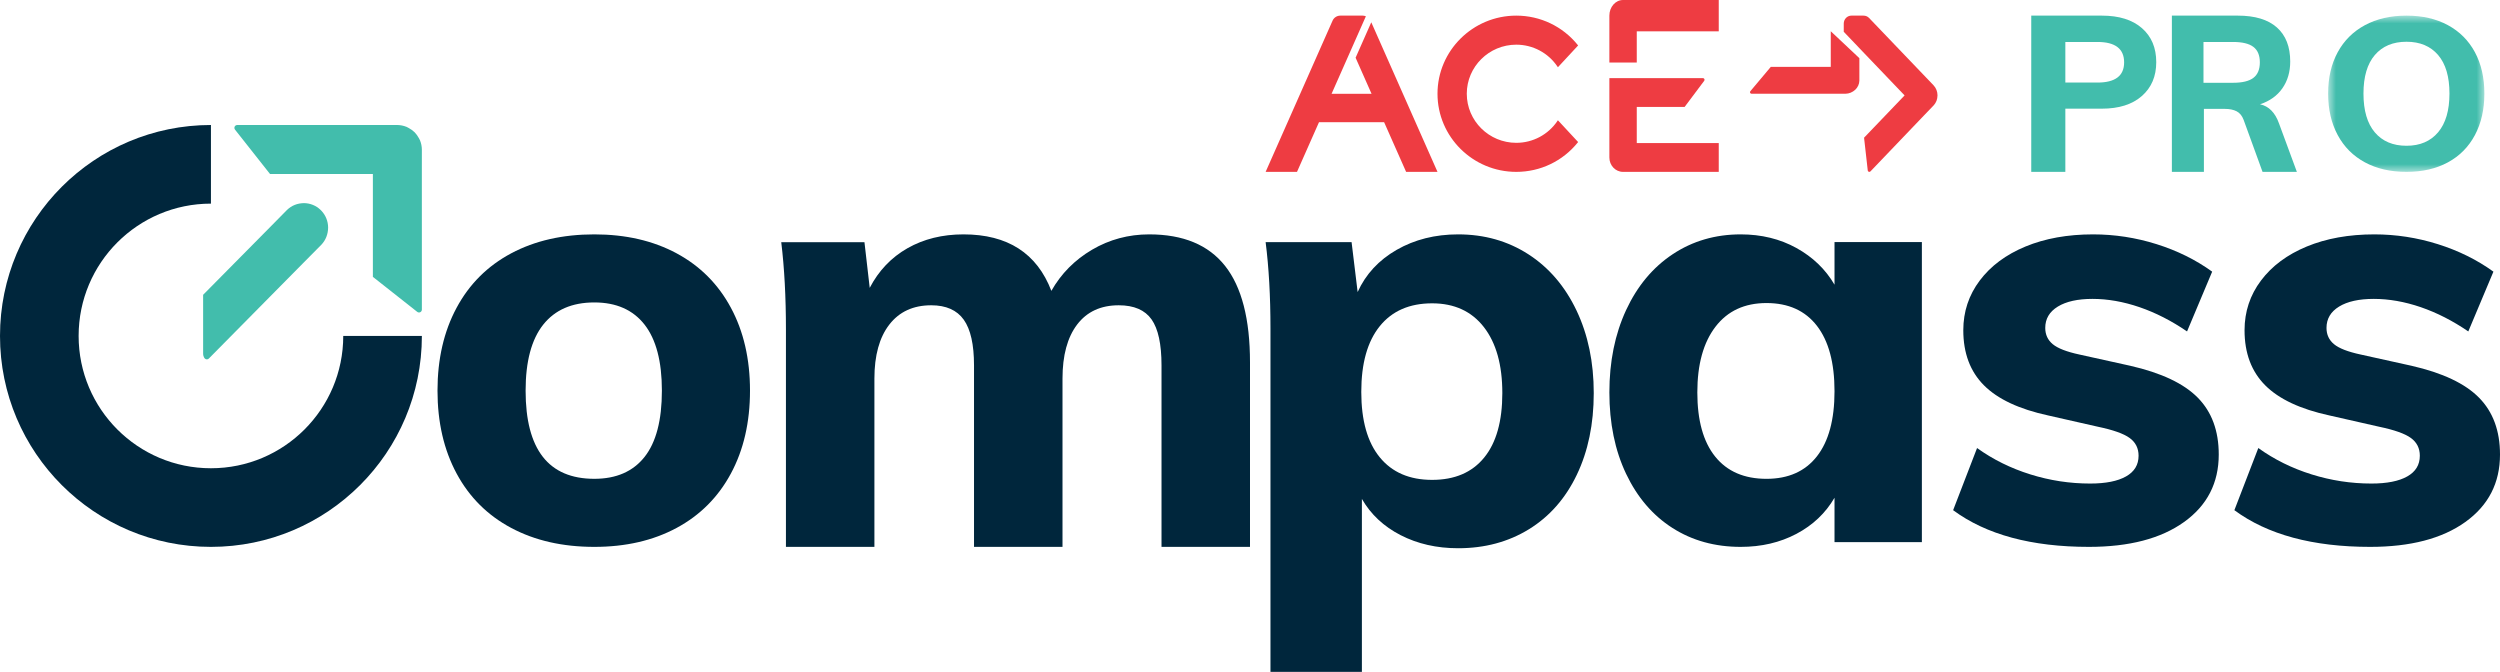 <?xml version="1.0" encoding="utf-8"?>
<svg xmlns="http://www.w3.org/2000/svg" xmlns:xlink="http://www.w3.org/1999/xlink" width="160px" height="43px" viewBox="0 0 160 43" version="1.1">
    <title>ACE Pro Compass</title>
    <defs>
        <polygon id="path-1" points="0 0 10 0 10 10 0 10"/>
    </defs>
    <g id="Desktop" stroke="none" stroke-width="1" fill="none" fill-rule="evenodd">
        <g id="Explore---Results-@2x" transform="translate(-30, -21)">
            <g id="logo-primary" transform="translate(30, 21)">
                <path d="M13.5,29.968 C8.823,29.968 5.032,26.177 5.032,21.5 C5.032,16.823 8.823,13.032 13.5,13.032 L13.5,8 C6.044,8 0,14.045 0,21.5 C0,28.956 6.044,35 13.5,35 C20.956,35 27,28.956 27,21.5 L21.968,21.5 C21.968,26.177 18.177,29.968 13.5,29.968" id="Fill-1" fill="#00263C"/>
                <path d="M41.252,29.243 C41.991,28.308 42.361,26.894 42.361,25 C42.361,23.131 41.991,21.723 41.252,20.776 C40.512,19.83 39.441,19.356 38.038,19.356 C36.609,19.356 35.519,19.83 34.767,20.776 C34.015,21.723 33.639,23.131 33.639,25 C33.639,28.763 35.105,30.644 38.038,30.644 C39.441,30.644 40.512,30.177 41.252,29.243 M32.718,33.788 C31.201,32.98 30.036,31.818 29.222,30.304 C28.407,28.788 28,27.021 28,25 C28,22.98 28.407,21.212 29.222,19.697 C30.036,18.182 31.201,17.02 32.718,16.212 C34.234,15.404 36.008,15 38.038,15 C40.042,15 41.797,15.404 43.301,16.212 C44.804,17.02 45.963,18.182 46.778,19.697 C47.593,21.212 48,22.98 48,25 C48,27.021 47.593,28.788 46.778,30.304 C45.963,31.818 44.804,32.98 43.301,33.788 C41.797,34.596 40.042,35 38.038,35 C36.008,35 34.234,34.596 32.718,33.788" id="Fill-3" fill="#00263C"/>
                <path d="M78.406,17.019 C79.469,18.365 80,20.423 80,23.193 L80,35 L74.337,35 L74.337,23.385 C74.337,22.026 74.125,21.045 73.7,20.442 C73.275,19.84 72.575,19.538 71.6,19.538 C70.45,19.538 69.562,19.949 68.937,20.77 C68.313,21.591 68,22.744 68,24.231 L68,35 L62.337,35 L62.337,23.385 C62.337,22.052 62.119,21.077 61.681,20.462 C61.243,19.847 60.549,19.538 59.6,19.538 C58.449,19.538 57.556,19.949 56.919,20.77 C56.281,21.591 55.962,22.744 55.962,24.231 L55.962,35 L50.3,35 L50.3,21.077 C50.3,19 50.199,17.142 50,15.5 L55.325,15.5 L55.662,18.423 C56.237,17.321 57.043,16.475 58.081,15.885 C59.118,15.296 60.313,15 61.662,15 C64.488,15 66.362,16.206 67.287,18.615 C67.912,17.513 68.781,16.635 69.893,15.981 C71.006,15.327 72.225,15 73.55,15 C75.725,15 77.343,15.674 78.406,17.019" id="Fill-5" fill="#00263C"/>
                <path d="M94.987,29.285 C95.762,28.334 96.149,26.958 96.149,25.158 C96.149,23.357 95.756,21.949 94.968,20.934 C94.18,19.921 93.076,19.413 91.655,19.413 C90.208,19.413 89.091,19.901 88.304,20.877 C87.515,21.854 87.122,23.255 87.122,25.081 C87.122,26.907 87.515,28.302 88.304,29.266 C89.091,30.23 90.208,30.712 91.655,30.712 C93.102,30.712 94.212,30.237 94.987,29.285 M97.816,16.274 C99.133,17.124 100.159,18.323 100.896,19.869 C101.632,21.417 102,23.179 102,25.158 C102,27.135 101.638,28.88 100.915,30.388 C100.192,31.897 99.172,33.058 97.854,33.87 C96.537,34.681 95.026,35.087 93.321,35.087 C91.951,35.087 90.725,34.807 89.64,34.25 C88.555,33.692 87.729,32.919 87.161,31.93 L87.161,43 L81.31,43 L81.31,21.011 C81.31,18.956 81.206,17.118 81,15.495 L86.501,15.495 L86.889,18.69 C87.406,17.548 88.239,16.649 89.388,15.989 C90.537,15.33 91.849,15 93.321,15 C95,15 96.499,15.425 97.816,16.274" id="Fill-7" fill="#00263C"/>
                <path d="M116.283,29.205 C117.034,28.245 117.409,26.856 117.409,25.038 C117.409,23.22 117.034,21.825 116.283,20.852 C115.533,19.881 114.457,19.395 113.056,19.395 C111.655,19.395 110.567,19.899 109.792,20.909 C109.016,21.919 108.629,23.321 108.629,25.114 C108.629,26.907 109.01,28.277 109.773,29.224 C110.536,30.171 111.631,30.645 113.056,30.645 C114.457,30.645 115.533,30.164 116.283,29.205 L116.283,29.205 Z M123,15.492 L123,34.697 L117.409,34.697 L117.409,31.857 C116.833,32.842 116.021,33.612 114.97,34.167 C113.919,34.722 112.731,35 111.405,35 C109.755,35 108.297,34.596 107.034,33.788 C105.77,32.98 104.783,31.825 104.069,30.322 C103.356,28.82 103,27.083 103,25.114 C103,23.144 103.356,21.389 104.069,19.848 C104.783,18.309 105.777,17.116 107.052,16.27 C108.328,15.424 109.779,15 111.405,15 C112.731,15 113.919,15.291 114.97,15.871 C116.021,16.453 116.833,17.235 117.409,18.22 L117.409,15.492 L123,15.492 Z" id="Fill-9" fill="#00263C"/>
                <path d="M125,32.652 L126.532,28.674 C127.552,29.407 128.688,29.969 129.939,30.36 C131.19,30.752 132.466,30.947 133.768,30.947 C134.764,30.947 135.53,30.795 136.065,30.492 C136.602,30.189 136.869,29.748 136.869,29.167 C136.869,28.687 136.678,28.308 136.296,28.03 C135.913,27.752 135.236,27.513 134.266,27.311 L131.088,26.59 C129.225,26.187 127.853,25.543 126.972,24.659 C126.091,23.775 125.651,22.6 125.651,21.136 C125.651,19.95 126.001,18.889 126.704,17.954 C127.405,17.02 128.382,16.295 129.633,15.777 C130.883,15.26 132.326,15 133.96,15 C135.338,15 136.691,15.208 138.018,15.625 C139.345,16.042 140.532,16.629 141.579,17.386 L139.971,21.212 C138.975,20.53 137.961,20.013 136.927,19.658 C135.893,19.305 134.891,19.129 133.921,19.129 C132.977,19.129 132.236,19.293 131.701,19.621 C131.164,19.95 130.896,20.404 130.896,20.985 C130.896,21.414 131.055,21.761 131.375,22.026 C131.694,22.292 132.262,22.513 133.079,22.689 L136.334,23.409 C138.324,23.863 139.766,24.545 140.66,25.454 C141.554,26.363 142,27.575 142,29.091 C142,30.909 141.259,32.349 139.779,33.409 C138.298,34.47 136.27,35 133.692,35 C130.016,35 127.119,34.217 125,32.652" id="Fill-11" fill="#00263C"/>
                <path d="M143,32.652 L144.532,28.674 C145.552,29.407 146.688,29.969 147.939,30.36 C149.19,30.752 150.466,30.947 151.768,30.947 C152.764,30.947 153.53,30.795 154.065,30.492 C154.602,30.189 154.869,29.748 154.869,29.167 C154.869,28.687 154.678,28.308 154.296,28.03 C153.913,27.752 153.236,27.513 152.266,27.311 L149.088,26.59 C147.225,26.187 145.853,25.543 144.972,24.659 C144.091,23.775 143.651,22.6 143.651,21.136 C143.651,19.95 144.001,18.889 144.704,17.954 C145.405,17.02 146.382,16.295 147.633,15.777 C148.883,15.26 150.326,15 151.96,15 C153.338,15 154.691,15.208 156.018,15.625 C157.345,16.042 158.532,16.629 159.579,17.386 L157.971,21.212 C156.975,20.53 155.961,20.013 154.927,19.658 C153.893,19.305 152.891,19.129 151.921,19.129 C150.977,19.129 150.236,19.293 149.701,19.621 C149.164,19.95 148.896,20.404 148.896,20.985 C148.896,21.414 149.055,21.761 149.375,22.026 C149.694,22.292 150.262,22.513 151.079,22.689 L154.334,23.409 C156.324,23.863 157.766,24.545 158.66,25.454 C159.554,26.363 160,27.575 160,29.091 C160,30.909 159.259,32.349 157.779,33.409 C156.298,34.47 154.27,35 151.692,35 C148.016,35 145.119,34.217 143,32.652" id="Fill-13" fill="#00263C"/>
                <path d="M13,22.622 L13,18.867 L17.247,14.574 L18.371,13.434 C18.662,13.154 19.034,13.004 19.459,13 C19.853,13.004 20.229,13.158 20.509,13.427 L20.53,13.448 L20.53,13.448 L20.544,13.461 L20.557,13.475 L20.557,13.475 L20.577,13.496 C20.844,13.779 20.996,14.159 21,14.559 C20.996,14.988 20.848,15.364 20.571,15.659 L19.444,16.796 L13.366,22.946 C13.295,23.018 13.181,23.018 13.11,22.946 C13.11,22.946 13,22.847 13,22.622" id="Fill-15" fill="#42BDAC"/>
                <path d="M26.998,11.146 L26.999,9.83 L26.999,9.585 C27,9.584 27,9.583 27,9.581 L27,9.58 C26.998,9.371 26.957,9.171 26.882,8.985 C26.88,8.982 26.88,8.978 26.878,8.975 C26.858,8.925 26.828,8.88 26.803,8.833 C26.731,8.703 26.646,8.578 26.535,8.465 C26.421,8.353 26.295,8.267 26.163,8.195 C26.118,8.171 26.074,8.142 26.026,8.122 C26.022,8.12 26.016,8.119 26.012,8.117 C25.827,8.043 25.628,8.002 25.42,8 L25.419,8 C25.417,8 25.416,8.001 25.414,8.001 L25.163,8.001 L23.854,8.002 L15.224,8 L15.182,8 C15.081,8 14.999,8.082 15,8.182 C14.999,8.23 15.018,8.272 15.047,8.305 L17.281,11.136 L22.244,11.136 L23.864,11.136 L23.864,11.136 L23.864,11.136 L23.864,12.881 L23.864,17.719 L26.695,19.953 C26.728,19.982 26.771,20 26.818,20 C26.918,20 27,19.918 27,19.817 L27,19.777 L26.998,11.146 Z" id="Fill-17" fill="#42BDAC"/>
                <path d="M97.042,2.859 C98.101,2.859 99.086,3.383 99.677,4.261 L99.706,4.304 L100.996,2.913 L101,2.909 L100.978,2.882 C100.014,1.686 98.579,1 97.042,1 C94.262,1 92,3.243 92,6 C92,8.757 94.262,11 97.042,11 C98.579,11 100.014,10.314 100.978,9.118 L101,9.091 L99.712,7.703 L99.706,7.696 L99.677,7.739 C99.086,8.617 98.101,9.141 97.042,9.141 C95.295,9.141 93.874,7.732 93.874,6 C93.874,4.268 95.295,2.859 97.042,2.859" id="Fill-19" fill="#EE3C42"/>
                <path d="M86.758,3.695 L87.778,6 L87.78,6.004 L85.22,6.004 L87.416,1.042 C87.353,1.017 87.287,1 87.216,1 L86.918,1 L85.784,1 C85.563,1 85.365,1.129 85.281,1.33 L81.025,10.944 L81,11 L82.536,11 L83.008,11 L84.416,7.82 L88.583,7.82 L89.981,10.976 L89.991,11 L92,11 L87.762,1.427 L86.758,3.695 Z" id="Fill-21" fill="#EE3C42"/>
                <path d="M103.872,0 C103.391,0 103,0.448 103,0.997 L103,4 L104.753,4 L104.753,2.004 L110,2.004 L110,0 L103.872,0 Z" id="Fill-23" fill="#EE3C42"/>
                <path d="M104.753,6.845 L104.753,6.844 L107.815,6.844 L109.063,5.179 C109.08,5.16 109.09,5.134 109.09,5.107 C109.09,5.048 109.044,5 108.988,5 L104.753,5.001 L104.753,5 L104.753,5 L103,5 L103,10.082 C103,10.588 103.391,11 103.872,11 L110,11 L110,9.155 L104.753,9.155 L104.753,6.845 Z" id="Fill-25" fill="#EE3C42"/>
                <path d="M113.332,4.278 L112.027,5.832 C112.011,5.85 112,5.874 112,5.9 C112,5.955 112.047,6 112.106,6 L117.169,5.999 L118.107,6 C118.343,5.995 118.56,5.907 118.738,5.742 C118.901,5.586 118.994,5.379 118.999,5.166 L119,5.129 L119,3.723 L117.169,2 L117.169,4.279 L113.332,4.278 Z" id="Fill-27" fill="#EE3C42"/>
                <path d="M123.743,5.455 C123.743,5.454 123.742,5.453 123.741,5.453 L119.62,1.149 C119.526,1.051 119.401,1.001 119.274,1.001 C119.269,1.001 119.264,1 119.26,1 L118.488,1 C118.219,1 118,1.229 118,1.51 L118,2.034 L118.92,2.996 C118.923,3 118.926,3.005 118.93,3.009 L121.894,6.106 L119.3,8.813 L119.535,10.899 C119.537,10.924 119.546,10.95 119.565,10.969 C119.605,11.01 119.669,11.01 119.709,10.969 L123.125,7.399 L123.759,6.739 C123.915,6.568 123.998,6.35 124,6.101 C124,5.86 123.909,5.631 123.743,5.455" id="Fill-29" fill="#EE3C42"/>
                <path d="M134.238,5.284 C135.375,5.284 135.944,4.853 135.944,3.992 C135.944,3.121 135.375,2.686 134.238,2.686 L132.182,2.686 L132.182,5.284 L134.238,5.284 Z M130,1 L134.517,1 C135.618,1 136.473,1.267 137.084,1.801 C137.695,2.335 138,3.06 138,3.977 C138,4.886 137.692,5.609 137.077,6.147 C136.462,6.686 135.608,6.955 134.517,6.955 L132.182,6.955 L132.182,11 L130,11 L130,1 Z" id="Fill-31" fill="#42BDAC"/>
                <path d="M142.913,5.298 C143.507,5.298 143.943,5.193 144.218,4.982 C144.493,4.772 144.63,4.441 144.63,3.992 C144.63,3.542 144.493,3.212 144.218,3.002 C143.943,2.791 143.507,2.686 142.913,2.686 L141.023,2.686 L141.023,5.298 L142.913,5.298 Z M147,11 L144.803,11 L143.592,7.671 C143.494,7.41 143.345,7.227 143.146,7.124 C142.947,7.021 142.696,6.969 142.394,6.969 L141.05,6.969 L141.05,11 L139,11 L139,1 L143.219,1 C144.319,1 145.154,1.253 145.722,1.758 C146.29,2.264 146.574,2.99 146.574,3.936 C146.574,4.601 146.407,5.171 146.074,5.649 C145.741,6.127 145.265,6.468 144.643,6.674 C145.203,6.796 145.607,7.203 145.855,7.896 L147,11 Z" id="Fill-33" fill="#42BDAC"/>
                <g id="Group-37" transform="translate(149, 1)">
                    <mask id="mask-2" fill="white">
                        <use xlink:href="#path-1"/>
                    </mask>
                    <g id="Clip-36"/>
                    <path d="M7.039,7.466 C7.524,6.891 7.766,6.064 7.766,4.987 C7.766,3.909 7.524,3.087 7.039,2.521 C6.553,1.955 5.879,1.672 5.015,1.672 C4.15,1.672 3.475,1.955 2.99,2.521 C2.505,3.087 2.262,3.909 2.262,4.987 C2.262,6.073 2.505,6.903 2.99,7.473 C3.475,8.043 4.15,8.329 5.015,8.329 C5.879,8.329 6.553,8.041 7.039,7.466 M2.356,9.391 C1.602,8.984 1.021,8.403 0.613,7.644 C0.204,6.886 0,6 0,4.987 C0,3.973 0.204,3.092 0.613,2.343 C1.021,1.594 1.602,1.016 2.356,0.61 C3.11,0.204 3.996,-0 5.015,-0 C6.033,-0 6.917,0.204 7.666,0.61 C8.415,1.016 8.991,1.594 9.395,2.343 C9.798,3.092 10,3.973 10,4.987 C10,6 9.798,6.886 9.395,7.644 C8.991,8.403 8.415,8.984 7.666,9.391 C6.917,9.797 6.033,10 5.015,10 C3.996,10 3.11,9.797 2.356,9.391" id="Fill-35" fill="#42BDAC" mask="url(#mask-2)"/>
                </g>
            </g>
        </g>
    </g>
</svg>